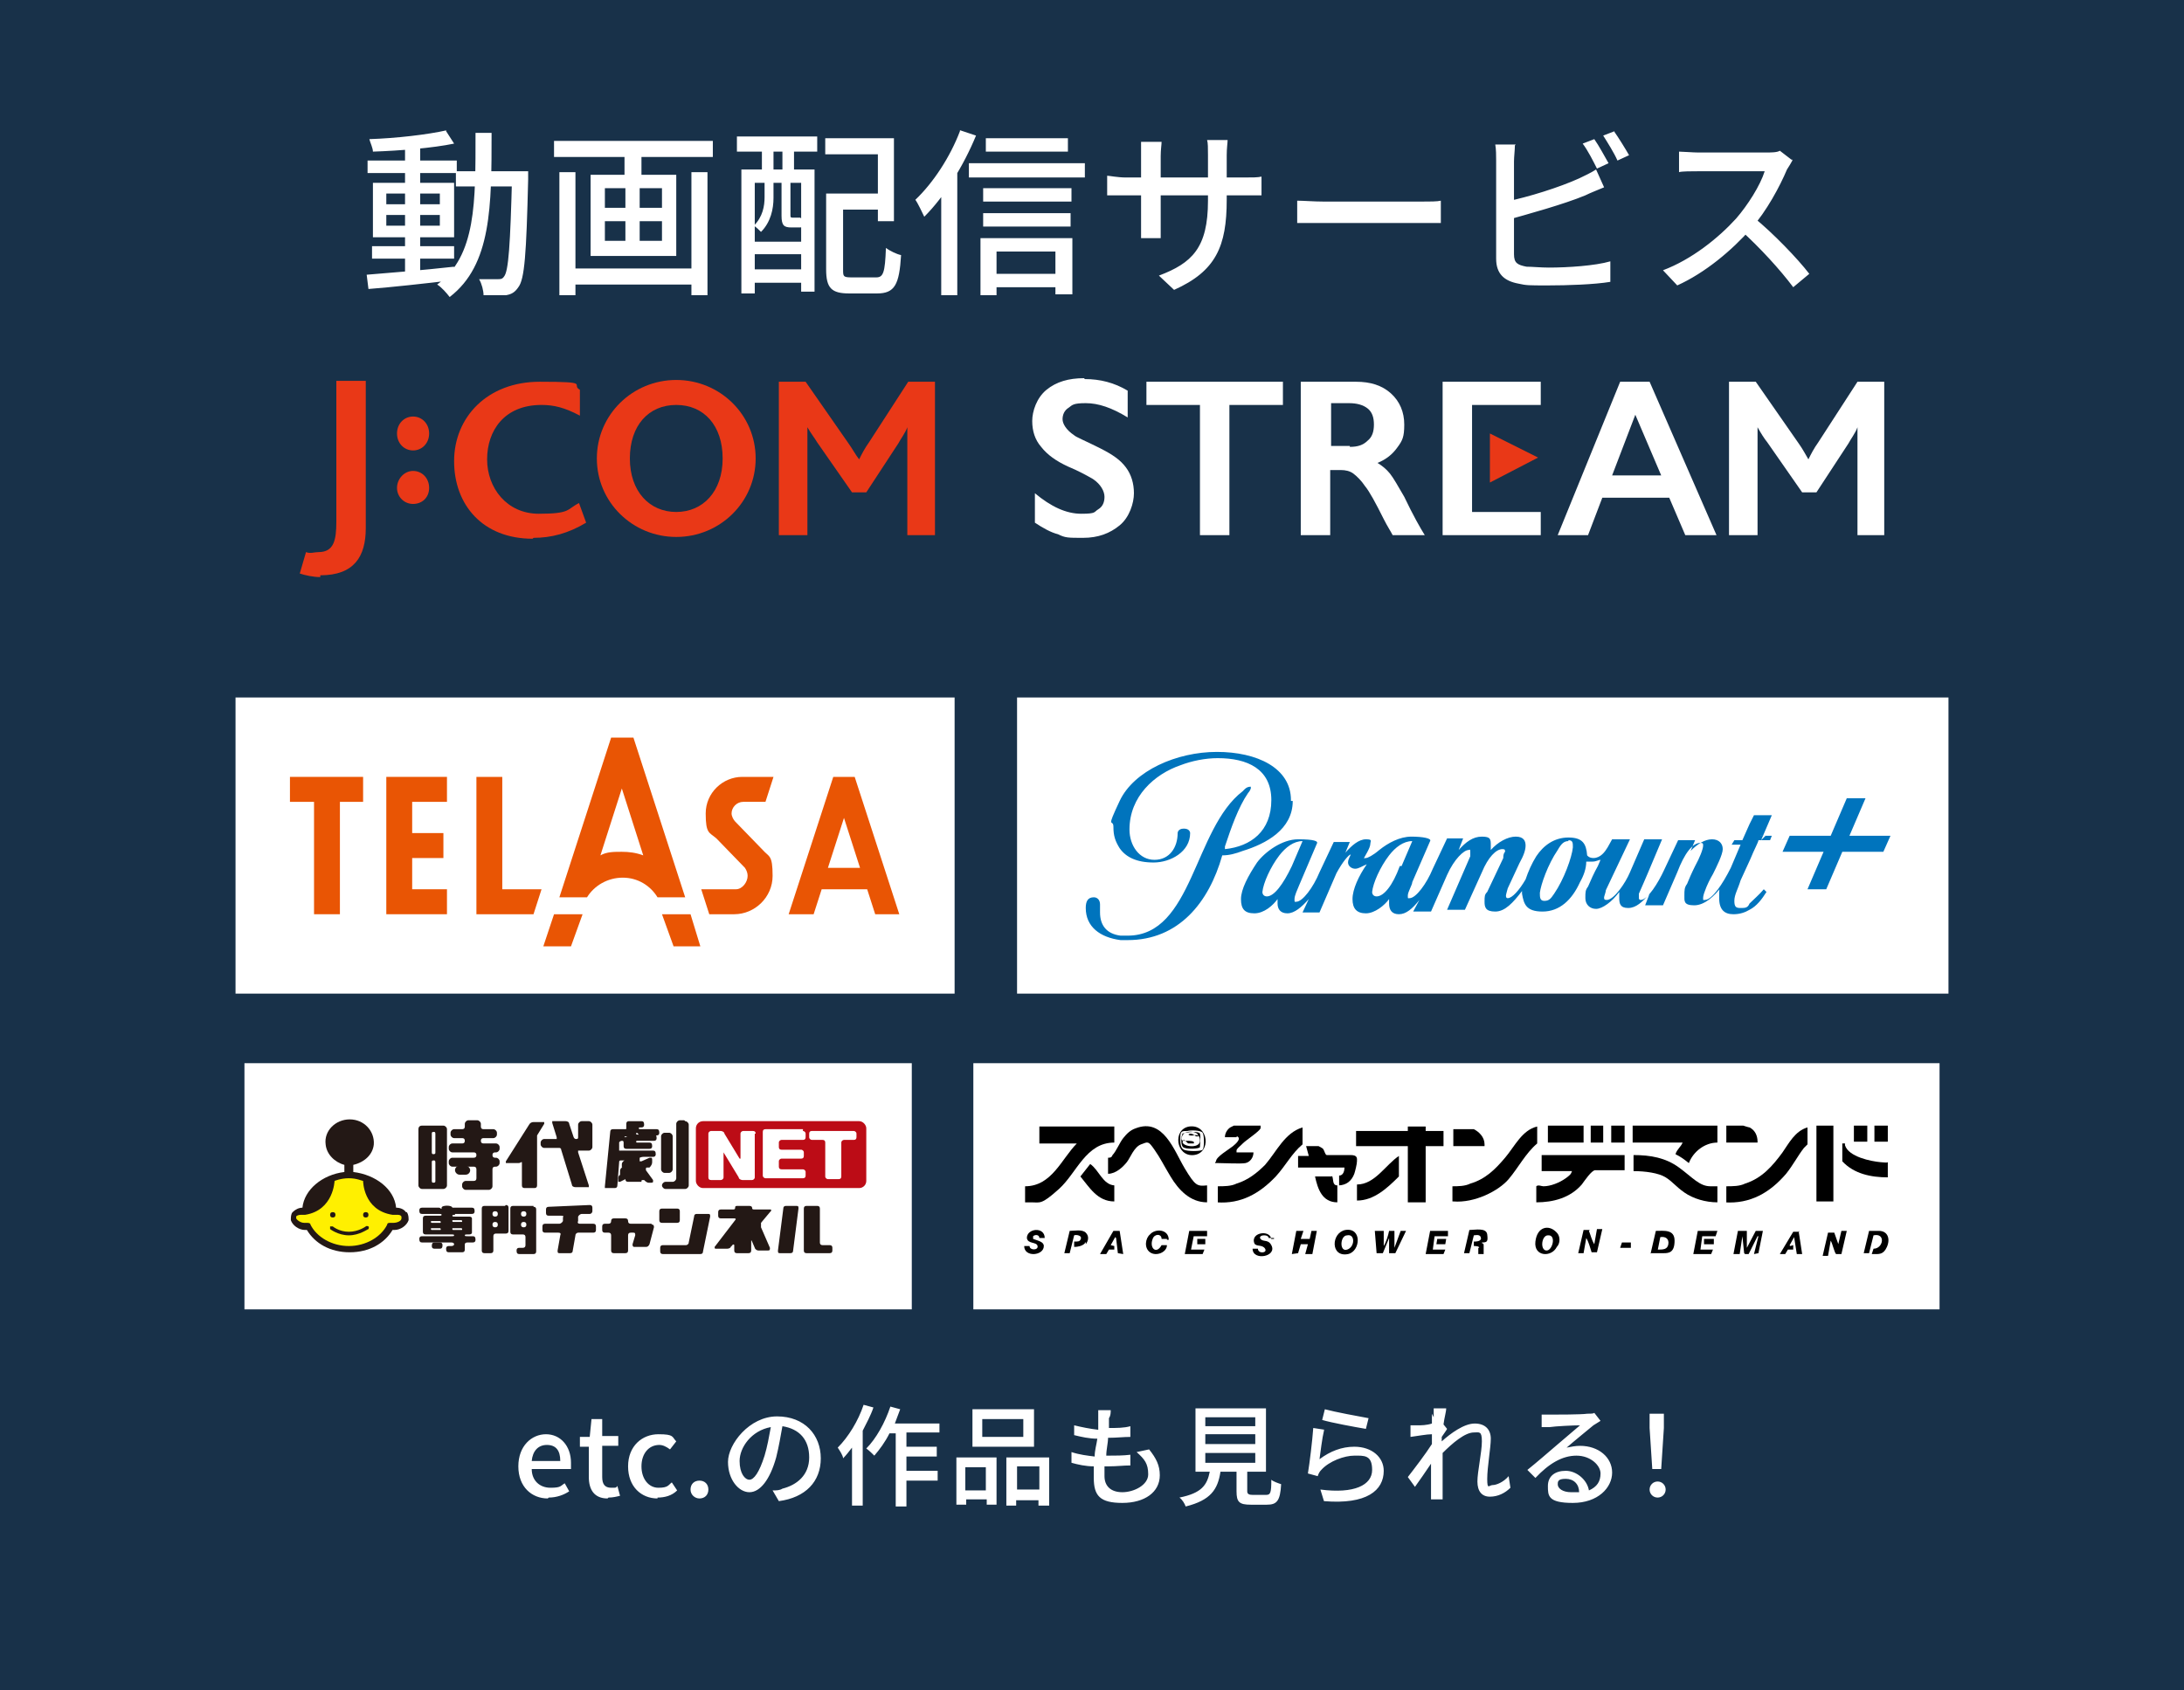 <?xml version="1.0" encoding="UTF-8"?>
<svg id="_レイヤー_2" xmlns="http://www.w3.org/2000/svg" version="1.1" viewBox="0 0 244.8 189.5">
  <!-- Generator: Adobe Illustrator 29.5.1, SVG Export Plug-In . SVG Version: 2.1.0 Build 141)  -->
  <defs>
    <style>
      .st0 {
        fill: #e93817;
      }

      .st1 {
        fill: #e95504;
      }

      .st2 {
        fill: #fff000;
      }

      .st3 {
        fill: #231815;
      }

      .st4 {
        fill: #183149;
      }

      .st5 {
        fill: #fff;
      }

      .st6 {
        fill: #bc0c16;
      }

      .st7 {
        fill: #0074bd;
      }
    </style>
  </defs>
  <g id="_レイヤー_1-2">
    <rect class="st4" width="244.8" height="189.5"/>
    <g>
      <path class="st5" d="M41.7,27.6h9.2v1.4h-9.2v-1.4ZM41.2,18h10v1.4h-10v-1.4ZM45.4,16.4h1.7v14.6h-1.7v-14.6ZM41.1,30.8c2.5-.2,6.2-.5,9.8-.9v1.5c-3.4.4-7,.8-9.6,1,0,0-.2-1.6-.2-1.6ZM43.3,24.1v1.2h6v-1.2h-6ZM43.3,21.7v1.2h6v-1.2h-6ZM41.8,20.5h9.1v6.1h-9.1s0-6.1,0-6.1ZM50,14.7l.9,1.4c-2.4.5-6.1.8-9.1.9,0-.4-.3-1-.4-1.4,3-.1,6.5-.5,8.7-1h-.1ZM51.1,19.2h7.1v1.7h-7.1v-1.7ZM57.4,19.2h1.8v.9c-.2,8.4-.4,11.2-1.1,12.1-.4.6-.8.8-1.4.9h-2.5c0-.5-.2-1.3-.5-1.8h2.1c.3,0,.5,0,.7-.3.5-.6.7-3.5.9-11.4v-.4ZM53.3,14.9h1.8c0,8.2,0,14.8-4.7,18.4-.3-.4-.9-1.1-1.4-1.4,4.4-3.2,4.3-9.3,4.3-17ZM63.8,30.1h14.5v1.8h-14.5s0-1.8,0-1.8ZM62.1,15.8h17.8v1.8h-17.8s0-1.8,0-1.8ZM62.7,19.3h1.8v13.8h-1.8v-13.8ZM77.5,19.3h1.8v13.8h-1.8v-13.8ZM70,16.4h1.9v4h-1.9v-4ZM70.1,20.3h1.6v7.7h-1.6v-7.7ZM67.8,24.8v2.2h6.4v-2.2h-6.4ZM67.8,21.1v2.2h6.4v-2.2h-6.4ZM66.2,19.6h9.6v9.1h-9.6v-9.1ZM93.5,21.7h5.8v1.8h-5.8v-1.8ZM92.6,21.7h1.9v8.5c0,.8,0,.9,1,.9h2.7c.8,0,1-.5,1.1-3.3.4.3,1.2.7,1.7.8-.2,3.3-.7,4.3-2.7,4.3h-3.1c-2,0-2.6-.6-2.6-2.7v-8.5ZM92.5,15.5h7.7v9.3h-1.8v-7.5h-5.9s0-1.8,0-1.8ZM83.1,19h8.2v13.7h-1.5v-12.2h-5.2v12.4h-1.5v-14h0ZM83.8,27.1h6.6v1.4h-6.6v-1.4ZM83.8,30.2h6.6v1.5h-6.6v-1.5ZM82.6,15.3h9v1.7h-9v-1.7ZM85.4,15.8h1.3v4.5h-1.3s0-4.5,0-4.5ZM87.7,15.8h1.3v4.5h-1.3s0-4.5,0-4.5ZM85.7,20.2h1v2c0,1.2-.3,2.7-1.4,3.8-.2-.2-.5-.5-.8-.7,1-1,1.2-2.2,1.2-3.2v-2h0ZM87.6,20.2h1v3.9c0,.2,0,.3.2.3h.9c.2.2.6.3.9.4,0,.5-.4.7-1,.7h-.9c-.8,0-1.1-.2-1.1-1.3v-4ZM110.5,15.5h9.2v1.5h-9.2v-1.5ZM110.2,21.1h9.9v1.5h-9.9v-1.5ZM110.2,23.9h9.8v1.5h-9.8v-1.5ZM110.9,30.7h8.4v1.5h-8.4v-1.5ZM108.6,18.3h13v1.6h-13v-1.6ZM109.9,26.7h10.3v6.3h-1.9v-4.8h-6.6v4.9h-1.8v-6.4ZM107.6,14.6l1.8.6c-1.4,3.4-3.5,6.8-5.8,9.1-.2-.4-.7-1.5-1-1.9,2-1.9,3.9-4.8,5-7.7h0ZM105.5,20l1.8-1.8h0v14.9h-1.8s0-13.1,0-13.1ZM137.5,22.4c0,5.2-1.2,8-5.9,10.1l-1.7-1.6c3.7-1.4,5.5-3.1,5.5-8.4v-5.1c0-.8,0-1.4-.1-1.7h2.3c0,.3-.1.9-.1,1.7v5h0ZM130.2,15.9c0,.3-.1.9-.1,1.6v9.2h-2.2v-10.8s2.3,0,2.3,0ZM124.1,19.7c.2,0,1.2.2,2.1.2h13.2c1,0,1.6,0,2-.1v2.1h-17.3s0-2.2,0-2.2ZM145.4,22.5c.7,0,1.9.1,3,.1h10.9c1,0,1.8,0,2.2-.1v2.5h-16.1v-2.5h0ZM178.7,15.6c.5.7,1.2,2,1.6,2.7l-1.3.6c-.4-.8-1-2-1.6-2.8l1.3-.5h0ZM180.9,14.7c.5.7,1.3,2,1.7,2.7l-1.3.6c-.4-.9-1.1-2-1.6-2.8l1.3-.5h0ZM169.8,16.3c0,.5-.1,1.3-.1,1.8v10.4c0,1,.4,1.2,1.4,1.4.6,0,1.6.1,2.5.1,2.1,0,5.2-.2,6.9-.7v2.3c-1.8.3-4.8.4-7,.4s-2.4,0-3.3-.2c-1.6-.3-2.5-1.1-2.5-2.8v-11c0-.5,0-1.3-.1-1.8h2.3,0ZM168.8,22.6c2.5-.5,6-1.6,8.2-2.6.6-.3,1.3-.6,1.9-1l.9,2c-.7.3-1.5.6-2.1.9-2.4,1-6.4,2.1-8.9,2.8v-2.1h0ZM200.9,18c-.1.2-.4.7-.6,1-.8,1.9-2.3,4.7-4,6.6-2.2,2.5-5.2,5-8.3,6.4l-1.6-1.7c3.2-1.2,6.2-3.6,8.2-5.8,1.3-1.5,2.7-3.7,3.2-5.3h-7.4c-.8,0-1.9,0-2.2.1v-2.3c.4,0,1.6.1,2.2.1h7.4c.7,0,1.4,0,1.7-.2l1.3,1h.1ZM196.6,24.4c2.1,1.7,4.9,4.6,6.2,6.3l-1.8,1.5c-1.5-2-3.7-4.4-5.9-6.4,0,0,1.5-1.4,1.5-1.4Z"/>
      <g>
        <path class="st0" d="M84.7,51.4c0,4.9-4,8.8-8.9,8.8s-8.9-3.9-8.9-8.8,4-8.8,8.9-8.8,8.9,3.9,8.9,8.8M75.8,45.4c-3.1,0-5.2,2.3-5.2,6s2.2,6,5.2,6,5.2-2.3,5.2-6-2.1-6-5.2-6Z"/>
        <path class="st0" d="M35.9,64.7c-.8,0-1.7-.2-2.3-.4l.7-2.4c.5.2.9,0,1.4,0,1.7,0,2-1.3,2-3.4v-15.8h3.3v16.5c0,3.2-1.3,5.3-5.1,5.3"/>
        <path class="st0" d="M46.3,56.5c-1,0-1.8-.8-1.8-1.8s.8-1.9,1.8-1.9,1.8.8,1.8,1.9-.8,1.8-1.8,1.8Z"/>
        <path class="st0" d="M46.3,50.5c-1,0-1.8-.8-1.8-1.9s.8-1.9,1.8-1.9,1.8.8,1.8,1.9-.8,1.9-1.8,1.9Z"/>
        <path class="st0" d="M101.7,60v-12.1h0c-.2.6-.8,1.4-1,1.8l-3.6,5.5h-1.6l-3.9-5.6c-.3-.5-.7-1-1.1-1.7h0v12.1h-3.2v-17.2h3l4.8,6.9c.5.7.8,1.3,1.2,1.8h0c.3-.6.6-1.2,1.1-1.9l4.4-6.8h3v17.2h-3.2,0Z"/>
        <path class="st0" d="M59.7,60.4c-5.6,0-8.8-3.8-8.8-8.7s3.7-8.9,9.6-8.9,3.4.3,4.5.9v2.9c-1.7-.9-2.9-1.2-4.3-1.2-4.2,0-6.1,2.9-6.1,6.1s2.2,6.1,5.8,6.1,3.1-.5,4.5-1.2l.8,2.2c-2,1.2-3.9,1.7-5.9,1.7"/>
        <path class="st5" d="M121.6,42.5c1.7,0,3.3.4,4.8,1.3v3c-1.8-1.1-3.3-1.6-4.7-1.6s-1.5.2-1.9.5c-.5.3-.7.8-.7,1.3s.4,1.2,1.3,1.8c.2.2,1.2.6,2.8,1.4s2.4,1.4,3,2.2.9,1.8.9,2.9-.5,2.7-1.6,3.6c-1.1.9-2.4,1.4-4.1,1.4s-2,0-2.8-.4c-.8-.2-1.7-.7-2.6-1.3v-3.3c1.8,1.5,3.5,2.3,5.2,2.3s1.4-.2,1.9-.5.7-.8.7-1.4-.4-1.4-1.3-2c-.7-.4-1.6-.9-2.8-1.4-1.3-.6-2.3-1.3-3-2.2-.7-.8-1-1.8-1-2.9s.5-2.6,1.6-3.5,2.5-1.3,4.2-1.3h0Z"/>
        <path class="st5" d="M143.8,42.8v2.6h-6v14.6h-3.3v-14.6h-6v-2.6s15.3,0,15.3,0Z"/>
        <path class="st5" d="M152,42.8c1.6,0,2.9.4,3.9,1.3s1.5,2.1,1.5,3.5-.2,1.8-.8,2.6c-.5.7-1.2,1.3-2.2,1.7.5.3,1,.7,1.4,1.2s.9,1.4,1.6,2.6c1,2.1,1.8,3.5,2.3,4.3h-3.6c-.2-.4-.6-1-1-1.8-.9-1.8-1.6-3.1-2.1-3.7-.4-.6-.9-1.1-1.3-1.4-.4-.3-.9-.4-1.4-.4h-1.2v7.3h-3.3v-17.2h6.2ZM151.3,50.1c.9,0,1.5-.2,2-.7.5-.4.7-1,.7-1.8s-.2-1.4-.7-1.8c-.5-.4-1.2-.6-2.1-.6h-2v4.8h2.1Z"/>
        <path class="st5" d="M184.9,42.8l7.5,17.2h-3.5l-1.8-4.2h-7.5l-1.6,4.2h-3.4l7-17.2h3.4,0ZM180.7,53.3h5.5l-2.9-6.8-2.6,6.8h0Z"/>
        <path class="st5" d="M208.2,60v-12.1h0c-.2.6-.8,1.4-1,1.8l-3.6,5.5h-1.6l-3.9-5.6c-.4-.5-.7-1-1.1-1.7h0v12.1h-3.2v-17.2h3l4.8,6.9c.5.7.8,1.3,1.1,1.8h0c.3-.6.6-1.2,1.1-1.9l4.4-6.8h3v17.2h-3.2.2Z"/>
        <path class="st5" d="M172.7,42.8v2.6h-7.7v4.5h0v2.6h0v4.9h7.7v2.6h-11v-17.2s11,0,11,0Z"/>
        <path class="st0" d="M167,54.1l5.4-2.8-5.4-2.7v5.5Z"/>
      </g>
    </g>
  </g>
  <g>
    <g>
      <rect class="st5" x="114" y="78.2" width="104.4" height="33.2"/>
      <path id="_パラマウント" class="st7" d="M144.7,89.7c0-3.6-3.8-5.4-8.3-5.4s-9.3,2.1-10.9,5.5-.7,1.9-.7,2.9.2,1.6.7,2.4c.7,1,1.9,1.6,3.8,1.6s4.1-1.2,4.1-3.3c0,0,0-.5-.7-.5s-.7.5-.7.5c0,1.6-.9,3-2.6,3s-2.8-1.6-2.8-3.4c0-3.7,2.8-6.2,5.7-7.2,1.3-.5,2.8-.8,4.2-.8,3.3,0,6,1.2,6,4.7s-2.3,5.2-5.2,5.5v-.3c.7-2.1,1.5-4.4,2.6-6,0,0,.2-.2.3-.5v-.2c-.5,0-.7.3-.9.5-5.5,4.2-5.6,16.2-12.9,16.2s-.5,0-.8,0c-1.6-.2-2.3-1.2-2.3-2.6s0-.7,0-.9c0-.5-.3-.8-.7-.8h0c-.7,0-.9.5-.9,1.2,0,2.1,1.6,3.3,3.9,3.6h.8c5.7,0,9.1-4.2,10.6-9.5.8,0,1.5-.2,2.3-.5,2.6-.8,5.6-2.4,5.6-5.6h-.2ZM197.3,93.7h1.3l-.2.5h-1.3c0,.2-.5,1.1-.9,2.1l-1.1,2.4c-.3,1-.7,1.6-.7,2.3s.2.8.7.8.8,0,1-.5c.5-.5,1.1-1,1.6-1.6l.3.3c-.5.8-1.1,1.6-1.9,2-.5.3-1.1.5-1.8.5-1,0-1.6-.5-1.6-1.8s0-.9.2-1.2c-.7.9-1.8,2-3,2s-1.1-.5-1.1-1.1,0-.9.3-1.3c.2-.5.5-1.2.9-2,.5-.9.9-1.9.9-2.3h0c0-.2,0-.3-.3-.3-.9,0-1.8,1.2-2.6,3.3l-1.6,3.7h-2l.5-1.3c-.8.9-1.5,1.6-2.4,1.6s-1-.5-1-1.1v-.7h0c-.8,1.1-1.9,1.9-2.6,1.9s-1.2-.5-1.2-1.2,0-.9.3-1.3c.3-.7.7-1.6,1.1-2.3l.3-.7c-.2,0-.5.2-.9.2h-.7c0,.8-.3,1.6-.7,2.3-.9,2-2.3,3.3-4.2,3.3s-2.1-.9-2.3-2v-.3c-1,1.3-1.9,2.3-3,2.3s-1.2-.5-1.2-1.1,0-.8.3-1.1l1.8-3.8c0-.2,0-.5.2-.7,0-.2,0-.3-.3-.3-.7,0-1.6.9-2.3,2.6l-1.9,4.2h-2l2.6-6v-.5h0c0-.2,0-.3-.2-.2-.5,0-1.6,1-2.4,2.8l-1.8,4.1h-2l.7-1.3c-.8,1-1.5,1.6-2.3,1.6s-1.1-.5-1.1-1.2,0-.3,0-.5c-.5.7-1.6,1.6-2.6,1.6s-1.5-.5-1.5-1.6.7-2.6,1.6-3.9c-.5.2-.9.5-1.3.5s-.8-.3-.8-.7.3-.8.3-.9,0,0,0,0c-.2,0-.9.8-1.6,2.1l-1.9,4.4h-1.9l.7-1.5c-.8.9-1.6,1.6-2.4,1.6s-1.1-.5-1.1-1.1v-.5c-.5.7-1.5,1.6-2.6,1.6s-1.5-.5-1.5-1.6.8-2.6,1.8-4.1c.9-1.2,2.8-2.6,4.6-2.6s2.3.2,2.1.5l-2,4.7c-.2.5-.5,1.1-.5,1.5s0,.3.2.3c.7,0,1.9-1.6,2.6-3.3l1.6-3.4h1.8l-.5,1.2c.7-.8,1.5-1.5,2.3-1.5s.5.2.5.5c0,.5-.7,1.5-.7,1.6s0,0,.2,0,.8-.3,1.5-.9c1-.8,2.3-1.5,3.6-1.5s2.3.2,2.1.5l-2,4.6c0,.3-.5,1.1-.5,1.5s0,.3.2.3c.7,0,1.9-1.6,2.6-3.3l1.6-3.4h1.8l-.5,1.3c.8-.9,1.6-1.5,2.6-1.5s1,.3,1,1,0,.3,0,.5c.8-.9,1.9-1.5,2.8-1.5s1.1.5,1.1,1-.2,1.1-.7,2l-1.3,2.8s-.2.7-.2.8,0,.3.2.3c.5,0,1.3-.9,2-2.1.3-.9.7-1.8,1.2-2.6.8-1.2,2-2.1,3.6-2.1s2,.7,2.1,2c0,0,.2.3.7.3.8,0,1.3-.7,1.6-1.2l.5-.9h2l-1.8,3.8-.9,1.9c0,.2-.2.7-.2.8h0c0,.2,0,.3.3.3.8,0,2.1-1.9,2.6-3.1l1.6-3.7h2l-1.6,3.8s-.9,2.1-1,2.3v.5s0,.2.2.2c.8,0,2-2,2.6-3.3l1.6-3.4h1.9l-.5,1.2c.8-.8,1.6-1.3,2.4-1.3s1.2.5,1.2,1.1-.7,2-1.1,2.8c-.3.5-.7,1.3-.9,1.9q-.2.5-.2.8c0,.3,0,.2.2.2.8,0,2-1.8,2.9-3.6l1.1-2.6h-1l.3-.5h.9l.8-1.8.5-1h2l-1.2,2.8.5-.5h-.6ZM144.8,97.1l1.2-2.8c-1,0-1.9.7-2.6,1.6-1,1.3-1.8,3.1-1.9,4.1,0,.3.2.5.5.5.8,0,1.8-1.3,2.8-3.4h0ZM157.1,97.1l1.2-2.8c-1,0-1.9.7-2.6,1.6-1,1.3-1.8,3.1-1.9,4.1,0,.3.2.5.5.5.8,0,1.8-1.2,2.6-3.4h.2ZM175.8,94.3c-.5,0-.8.3-1.2,1-1.1,1.6-1.9,3.9-2,4.8,0,.5,0,.9.5.9s.7-.2,1.1-.8c1.1-1.6,2-4.1,2.1-5.2,0-.5,0-.8-.5-.8h0ZM207.3,93.7l1.8-4.2h-2.1l-1.8,4.2h-4.6l-.8,1.8h4.6l-1.8,4.2h2.1l1.8-4.2h4.6l.8-1.8h-4.6Z"/>
    </g>
    <g>
      <rect class="st5" x="26.4" y="78.2" width="80.6" height="33.2"/>
      <g>
        <polygon class="st1" points="40.7 87.1 32.5 87.1 32.5 89.9 35.2 89.9 35.2 102.5 38.1 102.5 38.1 89.9 40.7 89.9 40.7 87.1"/>
        <polygon class="st1" points="50.1 89.9 50.1 87.1 43.3 87.1 43.3 102.5 50.1 102.5 50.1 99.7 46.2 99.7 46.2 96.2 49.7 96.2 49.7 93.4 46.2 93.4 46.2 89.9 50.1 89.9"/>
        <polygon class="st1" points="56.3 99.7 56.3 87.1 53.4 87.1 53.4 102.5 59.8 102.5 60.7 99.7 56.3 99.7"/>
        <path class="st1" d="M98,102.5h2.8l-5-15.4h-2.4l-5,15.4h2.8l.9-2.8h5.1l.9,2.8h-.1ZM92.8,97.3l1.8-5.6,1.8,5.6h-3.6Z"/>
        <path class="st1" d="M82.4,92.1c-.2-.2-.4-.6-.4-.9,0-.7.6-1.3,1.3-1.3h2.5l.9-2.8h-3.5c-2.2,0-4.1,1.8-4.1,4.1s.4,2.1,1.2,2.8l3.2,3.3c.2.3.3.6.3.9,0,.7-.6,1.5-1.3,1.5h-3.9l.9,2.8h2.8c2.3,0,4.3-1.9,4.3-4.3s-.4-2.1-1.1-2.9l-3.2-3.3h0Z"/>
        <g>
          <path class="st1" d="M70.9,82.7h-2.4l-5.8,17.9h3.1c.8-1.3,2.3-2.2,4-2.2s3.1.9,3.9,2.2h3.1l-5.8-17.9h0ZM69.7,95.5c-.9,0-1.7,0-2.4.4l2.4-7.5,2.4,7.5c-.8-.3-1.6-.4-2.4-.4Z"/>
          <polygon class="st1" points="64 106.1 65.3 102.5 62.1 102.5 60.9 106.1 64 106.1"/>
          <polygon class="st1" points="78.5 106.1 77.4 102.5 74.2 102.5 75.5 106.1 78.5 106.1"/>
        </g>
      </g>
    </g>
  </g>
  <g>
    <g>
      <rect class="st5" x="27.4" y="119.2" width="74.8" height="27.6"/>
      <g id="_時代劇_x5F_new">
        <g>
          <path class="st2" d="M44.6,135.8c-.2,0-.3,0-.5,0h0c0-2.4-2.5-4.4-5.7-4.1h0c-2.6.3-4.3,2.1-4.3,4.1h0c-.1,0-.2,0-.4,0h0c-.6,0-1,.4-.8.9h0c.1.5.7.8,1.2.8h0c.1,0,.2,0,.4,0h0c.8,1.7,3,2.8,5.1,2.6h0c1.9-.1,3.5-1.2,4.2-2.6h0c.1,0,.3,0,.4,0h0c.5,0,1.1-.4,1.2-.8h0c.1-.5-.2-.9-.8-.9Z"/>
          <path class="st3" d="M37,137.8s.9.7,2.1.7,2.1-.7,2.2-.7h0c0,0,.1-.2,0-.3,0,0-.2-.1-.3,0h0s0,0,0,0c0,0-.8.6-1.9.6s-1.8-.6-1.8-.6h0c0,0-.2,0-.3,0,0,0,0,.2,0,.3h0Z"/>
          <path class="st3" d="M37.6,136.2c0,.2-.1.3-.3.3h0c-.2,0-.3-.1-.3-.3h0c0-.2.1-.3.3-.3h0c.2,0,.3.1.3.3Z"/>
          <path class="st3" d="M40.7,136.2c0,.2.1.3.3.3h0c.2,0,.3-.1.3-.3h0c0-.2-.1-.3-.3-.3h0c-.2,0-.3.1-.3.3Z"/>
          <path class="st3" d="M45.5,135.9c-.2-.3-.6-.5-1.1-.5s0,0,0,0c-.2-2.1-2.3-3.7-4.8-4v-.8c1.3-.3,2.2-1.2,2.3-2.3.1-1.5-1.1-2.8-2.7-2.8s-2.9,1.3-2.7,2.8c.1,1.1,1,2,2.1,2.3v.8c-2.5.3-4.5,2-4.7,4,0,0,0,0,0,0-.4,0-.8.2-1.1.5-.2.2-.2.6-.2.9.2.6.9,1.1,1.6,1.1s.1,0,.2,0c.9,1.5,2.6,2.5,4.8,2.5s3.9-1,4.8-2.5c0,0,.1,0,.2,0,.7,0,1.4-.5,1.6-1.1,0-.3,0-.6-.2-.9ZM45,136.6c0,.3-.5.5-.9.5s-.2,0-.3,0c-.2,0-.4,0-.4.2-.7,1.4-2.4,2.4-4.3,2.4s-3.6-1-4.3-2.4c0-.2-.3-.2-.4-.2,0,0-.2,0-.3,0-.4,0-.8-.3-.9-.5,0,0,0-.2,0-.2,0-.1.3-.2.5-.2s.4,0,.5,0c3.2-.5,3.3-3.8,3.3-3.8,0,0,.7-.3,1.6-.3s1.5.3,1.6.3c0,0,0,3.3,3.3,3.8,0,0,.4,0,.5,0,.2,0,.4,0,.5.2,0,0,0,.1,0,.2Z"/>
        </g>
        <g>
          <path class="st3" d="M61.2,125.8c0,0-.1,0-.1,0h-1.3c-.2,0-.4.1-.5.3l-2.6,4.1c0,0,0,.2,0,.2,0,0,.1,0,.1,0h1.3c0,0,.2,0,.3-.1,0,0,0,0,0,0,0,0,0,0,.1,0,0,0,0,0,0,.1h0c0,0,0,0,0,0v2.5c0,.2.1.3.3.3h1.1c.2,0,.3-.1.3-.3v-5.6s0,0,0,0l.8-1.3c0,0,0-.2,0-.2Z"/>
          <path class="st3" d="M74.5,127h.5c.2,0,.4.2.4.4v3.7c0,.2-.2.4-.4.4h-.5c-.2,0-.4-.2-.4-.4v-3.7c0-.2.2-.4.4-.4Z"/>
          <path class="st3" d="M76.7,125.6h-.5c-.2,0-.4.2-.4.4v6.1c0,.2-.2.4-.4.4h-.8c-.2,0-.4.2-.4.4s.2.4.4.4h2.2c.2,0,.4-.2.4-.4v-6.8c0-.2-.2-.4-.4-.4Z"/>
          <path class="st3" d="M71.7,127.3h1.9c.2,0,.3-.1.3-.3h0c0-.3-.1-.4-.3-.4h-1.9c0,0-.1,0-.1-.1h0c0,0,0-.1.1-.1h.2c.2,0,.3-.1.3-.3h0c0-.3-.1-.4-.3-.4h-1.4c-.2,0-.3.1-.3.3v.5c0,.1,0,.1-.2.1h-1.3c-.2,0-.3.1-.3.3l-.6,6.1c0,0,0,.2,0,.2,0,0,.1,0,.2,0h.9c.2,0,.3-.1.3-.3l.2-2.6c0-.1,0-.2.2-.2h.4s0,0,0,0c0,0,0,0,0,0h0c-.2.1-.3.3-.3.4v.2c0,0,0,.2,0,.2,0,0,.2,0,.2,0l.7-.3s0,0,0,0,0,0,0,0h0s0,0,0,0l-.8.3c-.2,0-.3.2-.3.4v.2c0,0,0,.2,0,.2,0,0,.2,0,.2,0l.9-.4s0,0,0,0c0,0,0,0,0,0h0s0,0,0,0l-1,.4c-.2,0-.3.2-.3.4v.2c0,0,0,.2,0,.2,0,0,.2,0,.2,0l.6-.3s0,0,0,0c0,0,0,0,0,0,0,.2.1.3.3.3h1.3c0,0,.2,0,.2,0,0,0,0,0,0-.1,0,0,0-.1.1-.1,0,0,0,0,0,0,0,0,.1,0,.2,0,.1.1.3.3.5.3h.3c0,0,.2,0,.2-.1,0,0,0-.2,0-.2l-.8-1.1s0-.1,0-.2c0,0,0-.1.1-.1h0s0,0,0,0h.3c.2-.2.3-.4.3-.6v-.3c0,0,0-.2-.1-.2,0,0-.1,0-.2,0l-.9.4s0,0-.2,0c0,0,0,0,0,0,0,0,0,0,0,0h0s0,0,0,0c0,0,0,0,0,0,0,0,0,0,0,0v-.2s0-.1,0-.2c0,0,.2-.1.4-.1h1.1c.2,0,.3-.1.3-.3h0c0-.3-.1-.4-.3-.4h-3.7c0,0-.1,0-.1,0,0,0,0,0,0-.1v-.8c0-.1.2-.2.3-.2h0c.1,0,.2,0,.2.2v.4c0,.2.1.3.3.3h2.6c.2,0,.3-.1.3-.3h0c0-.3-.1-.4-.3-.4h-1.4c0,0-.1,0-.1-.1h0c0,0,0-.1.1-.1h1.9c.2,0,.3-.1.3-.3h0c0-.3-.1-.4-.3-.4h-1.9c0,0-.1,0-.1-.1h0c0,0,0-.1.1-.1ZM70.2,127.4c0,0,0,.1-.1.1h-.1s0,0,0,0c0,0,0,0,0,0h0c0,0,0-.1.1-.1h.1c0,0,.1,0,.1.1h0Z"/>
          <g>
            <rect class="st3" x="51" y="130.7" width="1.7" height="1" rx=".5" ry=".5"/>
            <path class="st3" d="M56,130.4v-.2c0-.2-.2-.4-.4-.4h-.1c-.2,0-.3-.1-.3-.3h0c0-.2.1-.3.3-.3h.1c.2,0,.4-.2.4-.4v-.2c0-.2-.2-.4-.4-.4h-1.4c-.2,0-.3-.1-.3-.3h0c0-.2.1-.3.3-.3h1.1c.2,0,.4-.2.4-.4v-.2c0-.2-.2-.4-.4-.4h-1.1c-.2,0-.3-.1-.3-.3v-.3c0-.2-.2-.4-.4-.4h-1c-.2,0-.4.2-.4.4v.3c0,.2-.1.3-.3.3h-.9c-.2,0-.4.2-.4.4v.2c0,.2.2.4.4.4h.9c.2,0,.3.1.3.3h0c0,.2-.1.3-.3.3h-1.1c-.2,0-.4.2-.4.4v.2c0,.2.2.4.4.4h2.4c.2,0,.3.1.3.3h0c0,.2-.1.3-.3.3h-2.4c-.2,0-.4.2-.4.4v.2c0,.2.2.4.4.4h2.4c.2,0,.3.1.3.3v1c0,.2-.1.3-.3.3h-.9c-.2,0-.4.2-.4.4v.2c0,.2.2.4.4.4h2.6c.2,0,.4-.2.4-.4v-1.9c0-.2.1-.3.3-.3h.1c.2,0,.4-.2.4-.4Z"/>
            <path class="st3" d="M49.7,126.2h-2.4c-.3,0-.4.2-.4.4v6.3c0,.2.2.4.4.4h2.4c.2,0,.4-.2.4-.4v-6.3c0-.2-.2-.4-.4-.4ZM48.8,132.4c0,.1,0,.2-.2.2h0c-.1,0-.2,0-.2-.2v-2.1c0-.1,0-.2.2-.2h0c.1,0,.2,0,.2.2v2.1ZM48.8,129.2c0,.1,0,.2-.2.2h0c-.1,0-.2,0-.2-.2v-2.1c0-.1,0-.2.2-.2h0c.1,0,.2,0,.2.2v2.1Z"/>
          </g>
          <path class="st3" d="M66.1,125.7h-.9c-.2,0-.4.2-.4.4v1.4c0,.1,0,.2-.2.2-.1,0-.2,0-.3-.2l-.5-1.5c0-.2-.2-.3-.4-.3h-1.3c0,0-.1,0-.2,0,0,0,0,.1,0,.2l.5,1.6c0,0,0,.1,0,.2,0,0-.1,0-.2,0h-1.2c-.2,0-.4.2-.4.4v.2c0,.2.2.4.4.4h1.7c0,0,.2,0,.2.2l1.2,3.9c0,.2.2.3.4.3h1.3c0,0,.1,0,.2,0,0,0,0-.1,0-.2l-1.2-3.7c0,0,0-.1,0-.2,0,0,.1,0,.2,0h1c.2,0,.4-.2.4-.4v-2.5c0-.2-.2-.4-.4-.4Z"/>
        </g>
        <g>
          <g>
            <g>
              <path class="st3" d="M74.2,135.5h1.7c.2,0,.3.1.3.3v1c0,.2-.1.3-.3.3h-1.7c-.2,0-.3-.1-.3-.3v-1c0-.2.1-.3.3-.3Z"/>
              <path class="st3" d="M79.4,136.1h-1.3c-.2,0-.3.1-.3.3l-.6,2.9c0,.2-.2.3-.3.3h-2.6c-.2,0-.3.1-.3.3v.4c0,.2.1.3.3.3h4.2c.2,0,.3-.1.3-.3l.8-3.9c0-.2,0-.3-.2-.3Z"/>
            </g>
            <path class="st3" d="M86.4,135.8c.1-.1,0-.2,0-.2h-1.8c-.2,0-.3,0-.3-.2,0-.1-.1-.2-.3-.2h-1.3c-.2,0-.3,0-.3.2s-.1.2-.3.2h-1.3c-.2,0-.3.1-.3.3v.4c0,.2.1.3.3.3h1.5c.2,0,.2.1.1.2l-2.3,3c0,.1,0,.2.1.2h1.3c.2,0,.4-.1.4-.2l.2-.2c0-.1.2-.1.2,0v.6c0,.2.1.3.3.3h1.3c.2,0,.3-.1.3-.3v-1c0-.2,0-.2.1,0l.3.7c0,.1.2.3.4.3h1.1c.2,0,.2-.1.2-.3l-1-2.3c0-.1,0-.4,0-.5l1-1.2Z"/>
            <path class="st3" d="M93,139.6h-.8c-.2,0-.3-.1-.3-.3v-3.8c0-.2-.1-.3-.3-.3h-1.2c-.2,0-.3.1-.3.3v4.7c0,.2.1.3.3.3h2.6c.2,0,.3-.1.3-.3v-.3c0-.2-.1-.3-.3-.3Z"/>
            <path class="st3" d="M89.4,135.2h-1.3c-.2,0-.3.1-.3.3l-.6,4.7c0,.2,0,.3.2.3h1.2c.2,0,.3-.1.3-.3l.6-4.7c0-.2,0-.3-.2-.3Z"/>
            <path class="st3" d="M73,137.2h-2.3c-.2,0-.3-.1-.3-.3s-.1-.3-.3-.3h-1.3c-.2,0-.3.1-.3.3s-.1.3-.3.3h-.4c-.2,0-.3.1-.3.3v.4c0,.2.1.3.3.3h.4c.2,0,.3.1.3.3v1.7c0,.2.1.3.3.3h1.3c.2,0,.3-.1.3-.3v-1.7c0-.2.1-.3.3-.3h.3c.2,0,.2.1.2.3l-.3,1c0,.1,0,.3.2.3h1.3c.2,0,.3-.1.4-.3l.5-1.9c0-.1,0-.3-.2-.3Z"/>
            <path class="st3" d="M66.5,137.2h-1.5c-.2,0-.3-.1-.2-.3v-.5c.1-.2.3-.3.4-.3h.9c.2,0,.3-.2.3-.3v-.4c0-.2-.1-.3-.3-.3l-4.6.2c-.2,0-.3.1-.3.3v.4c0,.2.1.3.3.3h1.4c.2,0,.3,0,.2.2v.4c-.1.2-.3.3-.4.3h-1.6c-.2,0-.3.1-.3.3v.4c0,.2.1.3.3.3h1.5c.2,0,.3.1.2.3l-.3,1.7c0,.2,0,.3.2.3h1.2c.2,0,.3-.1.3-.3l.3-1.7c0-.2.2-.3.3-.3h1.7c.2,0,.3-.1.3-.3v-.4c0-.2-.1-.3-.3-.3Z"/>
          </g>
          <g>
            <path class="st3" d="M56.6,135.2h-2.3c-.2,0-.3.1-.3.3v4.7c0,.2.1.3.3.3h.7c.2,0,.3-.1.3-.3v-1.6c0-.2.1-.3.3-.3h1.1c.2,0,.3-.1.3-.3v-2.6c0-.2-.1-.3-.3-.3ZM55.5,137.6c-.2,0-.3-.1-.3-.3s.1-.3.3-.3.3.1.3.3-.1.3-.3.3ZM55.5,136.4c-.2,0-.3-.1-.3-.3s.1-.3.3-.3.3.1.3.3-.1.3-.3.3Z"/>
            <path class="st3" d="M59.8,135.2h-2.3c-.2,0-.3.1-.3.3v2.6c0,.2.1.3.3.3h1.1c.2,0,.3.1.3.3v.9c0,.2-.1.3-.3.3h-.4c-.2,0-.3.1-.3.3h0c0,.3.1.4.3.4h1.6c.2,0,.3-.1.3-.3v-4.7c0-.2-.1-.3-.3-.3ZM58.7,137.6c-.2,0-.3-.1-.3-.3s.1-.3.3-.3.3.1.3.3-.1.3-.3.3ZM58.7,136.4c-.2,0-.3-.1-.3-.3s.1-.3.3-.3.3.1.3.3-.1.3-.3.3Z"/>
            <path class="st3" d="M48.7,139.3h.6c.2,0,.3.1.3.3h0c0,.3-.1.4-.3.4h-.6c-.2,0-.3-.1-.3-.3h0c0-.3.1-.4.3-.4Z"/>
            <path class="st3" d="M51,136.1h1.9c.2,0,.3-.1.3-.3h0c0-.3-.1-.4-.3-.4h-1.9c-.2,0-.3,0-.3,0,0-.3-1.2-.3-1.2,0s-.1,0-.3,0h-1.9c-.2,0-.3.1-.3.3h0c0,.3.1.4.3.4h1.9c.2,0,.3,0,.3.1s-.1.1-.3.1h-1.5c-.2,0-.3.1-.3.3,0,0,0,1.5,0,1.5,0,.2.1.3.3.3h2.9c.2,0,.3,0,.3.1s-.1.1-.3.1h-3.3c-.2,0-.3.1-.3.3h0c0,.3.1.4.3.4h3.3c.2,0,.3.1.3.2s-.1.2-.3.2h-.3c-.2,0-.3.1-.3.3h0c0,.3.1.4.3.4h1.5c.2,0,.3-.1.3-.3v-.6c0-.1.1-.2.3-.2h.6c.2,0,.3-.1.3-.3h0c0-.3-.1-.4-.3-.4h-.6c-.2,0-.3,0-.3-.1s.1-.1.3-.1h.2c.2,0,.3-.1.3-.2v-1.6c0-.1-.1-.2-.3-.2h-1.6c-.2,0-.3,0-.3-.1s.1-.1.3-.1ZM49.3,137.9h-.9c0,0-.1,0-.1-.1s0-.1.1-.1h.9c0,0,.1,0,.1.1s0,.1-.1.1ZM49.3,137.1h-.9c0,0-.1,0-.1-.1s0-.1.1-.1h.9c0,0,.1,0,.1.1s0,.1-.1.1ZM51.7,137.9h-.9c0,0-.1,0-.1-.1s0-.1.1-.1h.9c0,0,.1,0,.1.1s0,.1-.1.1ZM50.8,136.8h.9c0,0,.1,0,.1.1s0,.1-.1.1h-.9c0,0-.1,0-.1-.1s0-.1.1-.1Z"/>
          </g>
        </g>
        <g>
          <rect class="st6" x="78" y="125.7" width="19.1" height="7.5" rx=".8" ry=".8"/>
          <path class="st5" d="M90,126.8c.1,0,.3.1.3.3v.4c0,.2-.1.3-.3.3h-2.4c-.1,0-.3.1-.3.3v.5c0,.2.1.3.3.3h2.2c.1,0,.3.1.3.3v.4c0,.2-.1.3-.3.3h-2.2c-.1,0-.3.1-.3.3v.6c0,.2.1.3.3.3h2.4c.1,0,.3.1.3.3v.4c0,.2-.1.3-.3.3h-4.2c-.1,0-.3-.1-.3-.3v-4.9c0-.2.1-.3.3-.3h4.2Z"/>
          <path class="st5" d="M94.6,127.8c-.1,0-.3.1-.3.3v3.8c0,.2-.1.3-.3.3h-1.2c-.1,0-.3-.1-.3-.3v-3.8c0-.2-.1-.3-.3-.3h-1.2c-.1,0-.3-.1-.3-.3v-.4c0-.2.1-.3.3-.3h4.7c.1,0,.3.1.3.3v.4c0,.2-.1.3-.3.3h-1.2Z"/>
          <path class="st5" d="M84.7,127.1c0-.2-.1-.3-.3-.3h-1.1c-.1,0-.3.1-.3.3v2.7s0,0,0,.1c0,0,0,0-.1,0l-1.7-2.8c0-.2-.3-.3-.4-.3h-1.1c-.1,0-.3.1-.3.3v4.9c0,.2.1.3.3.3h1.1c.1,0,.3-.1.3-.3v-2.7s0,0,0-.1c0,0,0,0,0,0,0,0,0,0,0,0l1.7,2.8c0,.2.3.3.4.3h1.1c.1,0,.3-.1.3-.3v-4.9Z"/>
        </g>
      </g>
    </g>
    <g>
      <rect class="st5" x="109.1" y="119.2" width="108.3" height="27.6"/>
      <g id="_スペシャ">
        <polygon points="195.8 138 195.8 139.9 196.8 138 197.6 138 197.1 140.5 196.6 140.6 197.1 138.6 197 138.6 196 140.6 195.6 140.6 195.5 140.5 195.3 138.6 195 140.6 194.3 140.6 194.8 138 195.8 138"/>
        <path d="M155.1,138v1.9-.2c.3-.5.5-1.2.6-1.7h.6v1.9l.7-1.9h.6l-1.2,2.5h-.7v-1.7l-.7,1.7h-.7l-.2-2.5h1,0Z"/>
        <path d="M206,139.7l.4-1.7h.6l-.6,2.6h-.6c-.2-.2-.4-1.2-.6-1.5s0,0,0,0l-.3,1.7h-.6l.6-2.6h.7l.6,1.7h0l-.2-.2h0Z"/>
        <path d="M178.1,138c.2.5.3,1,.6,1.5s0,0,0,0l.3-1.7h.6l-.6,2.6h-.6c-.2-.6-.3-1.1-.6-1.6s0,0,0,0l-.3,1.7h-.6l.6-2.6h.7,0Z"/>
        <path d="M185,140.6l.6-2.6c.9,0,2.1-.2,2.1,1.1s-.6,1.4-1.2,1.4h-1.5ZM185.8,140.1c.6,0,1.1,0,1.2-.6s-.3-.9-.9-.8l-.3,1.5h0Z"/>
        <path d="M209.8,140.6l.2-.6c1.1,0,1.4-1.8,0-1.5l-.5,2h-.6l.6-2.5h1.1c1,0,1.3.9.9,1.8s-.9.8-1.6.8h0Z"/>
        <path d="M174.5,138.2c.4.4.4,1.2,0,1.6-.6,1.2-2.6,1.1-2.4-.6s1.5-1.9,2.3-1.1h0ZM173.5,138.5c-.7,0-.9,1.6-.2,1.7s1.2-1.8.2-1.7Z"/>
        <path d="M150.8,137.9c1.9-.3,1.7,2.4.3,2.7-2,.4-1.9-2.4-.3-2.7ZM151,138.5c-.8,0-.9,1.9,0,1.6s.9-1.8,0-1.6Z"/>
        <path d="M165.8,139.9c0-.2-.4-.2-.6-.2v-.5c.2,0,.7,0,.8-.3,0-.6-.6-.4-.8-.4l-.5,2h-.6l.6-2.6c.6,0,1.9-.3,2,.5s0,.9-.6.9c0,.2.2,0,.2.3v1h-.6v-.7h.1Z"/>
        <polygon points="145.8 139.5 145.5 140.5 144.8 140.6 145.3 138 146.1 138 145.8 138.9 146.8 138.9 147 138 147.6 138 147.1 140.6 146.3 140.6 146.6 139.5 145.8 139.5"/>
        <path d="M117.1,138.8h-.6c0-.4-.5-.4-.7-.2v.3c.5.2,1.2.3,1.2.8,0,1.1-2.2,1.3-2.2,0h.6c0,.5,1,.5.9,0s-1.1-.2-1.2-.9c0-1.1,2-1.3,2,0h0Z"/>
        <path d="M142.8,138.8h-.6s0-.3-.5-.3-.6.3-.3.5.8,0,1.1.6c.7,1.3-2.1,1.8-2.1.4h.6c0,.6,1.1.5.8,0s-1-.2-1.2-.6c-.5-1.3,2-1.6,1.9-.3v-.2h.3Z"/>
        <path d="M130.8,138.9h-.6c0-.6-.8-.6-1,0-.4,1,.4,1.8,1,.7h.6c0,.8-1.2,1.3-1.9.8s-.5-1.6,0-2c.6-.7,2.1-.6,2.1.6h-.2Z"/>
        <path d="M121.6,139.4c-.3.3-.8.4-1.2.4v-.6c.4,0,.6,0,.7-.2.3-.5-.5-.6-.7-.5l-.5,2h-.6l.6-2.5c.5,0,1.4-.2,1.8.2s.3.9,0,1.3v-.2h-.1Z"/>
        <polygon points="192.5 138 192.3 138.6 190.8 138.6 190.6 140.1 192 140.1 191.8 140.6 189.8 140.6 190.3 138 192.5 138"/>
        <polygon points="135.3 138 135.3 138.6 133.8 138.6 133.5 140.1 135 140.1 134.8 140.6 132.8 140.6 133.3 138 135.3 138"/>
        <polygon points="162.3 138 162.3 138.6 160.8 138.6 160.6 140.1 162 140.1 161.8 140.6 159.8 140.6 160.3 138 162.3 138"/>
        <path d="M201.6,138l.4,2.6h-.6l-.3-1.9-.5.9c0,.2.3,0,.4,0v.5h-.6l-.3.5h-.6l1.5-2.5h.7,0Z"/>
        <polygon points="125.5 138 125.9 140.6 125.3 140.5 125.1 138.8 125 138.7 124.5 139.6 124.9 139.7 124.9 140.1 124.3 140.1 124 140.6 123.3 140.6 124.8 138 125.5 138"/>
        <polygon points="182.8 139.3 182.8 139.9 181.6 139.9 181.8 139.3 182.8 139.3"/>
        <path d="M192.1,138.9v.6h-1.1v-.6h1.1Z"/>
        <polygon points="162.1 138.9 162 139.5 161 139.5 161.1 138.9 162.1 138.9"/>
        <path d="M135.1,138.9v.6h-.9v-.6h1.1-.2Z"/>
        <g>
          <path d="M124.9,126.2v1.9c-3.2,0-4.2,3.4-6.2,5.2s-2.1,1.5-3.1,1.5h-.7v-1.8c3,0,4.1-3.1,5.8-4.8h-4.2v-1.9h8.4,0Z"/>
          <path d="M135.3,132.9v1.9c-1.9,0-3.2-1.4-4.1-2.9s-1.1-2-1.8-3-.7-.9-1.5-.6c-.8.3-1.2,1.5-1.6,2s-1.2,1.3-2.1,1.3v-1.8c.2,0,.4,0,.5-.3.4-.4.8-1.4,1.2-1.9s.8-.9,1.4-1.1c3.1-1.2,4.3,2.5,5.5,4.5s1.4,2,2.5,1.9h0Z"/>
          <path d="M136.5,134.8v-1.8c.7,0,1.5,0,2.1-.3,1.3-.4,2.3-1.2,3.2-2.1,1.3-1.5,2.2-3.6,4.2-4.2v1.9c-1.2,1-1.9,2.4-3,3.6-1.8,1.9-3.9,3.1-6.6,2.9h.1Z"/>
          <path d="M150.1,132.9v-1.1c.5,0,.6-.6.6-.9h-5.2v-1.3h1.2l-.3-1.1h1.4s.4.2.5.3c.2.3.2.6.4.7h2.7c.8,0,.7.4.7.7s-.2,1.1-.3,1.4c-.3.8-.9,1.3-1.8,1.3h.1Z"/>
          <path d="M141.3,126.3v.2c-.2.4-1.6,1.3-2,1.7s-.7.6-.7.8v.2h1.9c0,.6-.4,1.1-.9,1.2s-2.4,0-3,0-.4,0-.3-.2c0-.5,1.4-1.3,1.9-1.7s.8-.8.6-1-.2,0-.2,0h-1.3c0-.5.3-.9.6-1.1l.4-.2h3.1-.1Z"/>
          <path d="M124.9,132.9v1.8c-1.9,0-2.8-1.6-3.8-2.8l1.1-1.4c1,.7,1.4,2.3,2.7,2.4Z"/>
          <g>
            <polygon points="159.8 126.3 159.8 126.8 161.8 126.8 161.8 128.5 159.8 128.5 159.8 134.8 157.8 134.8 157.8 128.5 152 128.5 152 126.8 157.8 126.8 157.8 126.3 159.8 126.3"/>
            <path d="M152.1,134.7v-1.9c2,0,3.2-2.2,4.7-3.2v2.3c-1.3,1.3-2.8,2.7-4.7,2.7h0Z"/>
            <path d="M166.3,128.5h-3.4v-1.9h2.3c.6.3,1.2.9,1.2,1.7h0v.2h-.1Z"/>
          </g>
          <path d="M149.3,131.8c.2.4,0,1.1.6,1.1v1.9c-1.7,0-2.2-1.5-2.5-2.9h1.9Z"/>
          <g>
            <path d="M182.1,129.4v1.8h-3.3c-.4,0-1.2,1.2-1.5,1.6-1.3,1.5-3.2,2-5.1,2v-1.8c.2-.2.6,0,.8,0,.8,0,1.8-.4,2.5-.9s.6-.6.7-.8h-3.4v-1.8h9.5-.2Z"/>
            <path d="M162.8,134.8v-1.8c.6,0,1.4,0,2-.3,1.7-.5,2.8-1.6,3.9-2.9s1.9-3.1,3.6-3.5v1.9c-1.3,1.1-2.1,2.7-3.2,4s-3.8,2.7-6.2,2.5h-.1Z"/>
            <path d="M192.5,126.2v1.9c-1.4,0-2.7,1-3.2,2.3-.5-.4-.9-.7-1.5-1,.2-.6.6-.8.8-1.3h-5.6v-1.9s9.5,0,9.5,0Z"/>
            <path d="M193.5,134.8v-1.8c.7,0,1.5,0,2.1-.3,1.9-.6,3.1-2,4.2-3.5.7-1,1.4-2.4,2.8-2.8v1.9l-.4.4c-.7.9-1.2,1.9-2,2.9-1.8,2.1-4,3.4-6.9,3.2h.2,0Z"/>
            <path d="M192.5,132.9v1.9c-1.3,0-2.7-.4-3.7-1.1s-1.3-1.2-2.1-1.7-2.3-.7-3.6-.7v-1.8c1.9,0,3.6.3,5.1,1.4s2.3,2.1,3.5,2.1h.8Z"/>
            <rect x="173.5" y="126.2" width="4" height="1.9"/>
            <path d="M197,128.1h-3.5v-1.9h1.9s.6.2.7.2c.6.3.9.9.9,1.6h0Z"/>
            <rect x="180.6" y="126.2" width="1.5" height="1.9"/>
            <g>
              <rect x="203.6" y="126.2" width="1.9" height="8.5"/>
              <path d="M206.5,128.2h.3v.2c.4,1.3,2.9,1.8,4,1.9s.6,0,.8,0,0,0,0,0v1.7c-1.9,0-3.8-.4-5.1-1.8v-2.3.3h0Z"/>
              <rect x="207.8" y="126.2" width="1.5" height="1.8"/>
              <rect x="210.1" y="126.2" width="1.5" height="1.8"/>
            </g>
            <rect x="178.3" y="126.2" width="1.4" height="1.9"/>
          </g>
          <g>
            <path d="M133.3,126.3c2.2-.3,2.5,3,.5,3.2s-2.4-2.9-.5-3.2ZM133.1,126.8c-.6,0-.8,0-.8.7s0,1.2.4,1.4,1.9.2,2.1,0,.2-1.6,0-1.9-1.4-.3-1.7-.2h0Z"/>
            <path d="M132.6,127.1c.4-.2,1.8-.3,1.9,0s0,1.3,0,1.5-1.6.3-1.9,0-.2-1.3,0-1.6h0ZM134.3,127.5c0-.2,0-.4-.3-.5-.4-.2-1.3-.2-1.5.4s.2.5.5.5,1,0,.8.3h-.6c-.1,0-.5-.6-.6-.3-.4.6,1.9,1,1.9,0s-.7-.5-1.1-.6,0-.2,0-.2c.5,0,.5.4.9.3h0Z"/>
          </g>
        </g>
      </g>
    </g>
  </g>
  <path class="st5" d="M61.4,168c-1.8,0-3.3-1.3-3.3-3.6s1.5-3.6,3.1-3.6,2.8,1.3,2.8,3.2,0,.6,0,.7h-4.4c0,1.3.9,2.1,2.1,2.1s1.1-.2,1.6-.5l.5.9c-.6.4-1.4.7-2.3.7h0ZM59.5,163.8h3.3c0-1.2-.5-1.8-1.5-1.8s-1.6.7-1.7,1.8h0ZM68.1,168c-1.5,0-2.1-1-2.1-2.4v-3.4h-1v-1.1h1.1l.2-2h1.2v1.9h1.8v1.1h-1.8v3.5c0,.8.3,1.2,1,1.2s.5,0,.7-.2l.3,1.1c-.4.1-.8.2-1.3.2h0ZM73.7,168c-1.8,0-3.3-1.3-3.3-3.6s1.6-3.6,3.4-3.6,1.5.3,2,.8l-.7.9c-.4-.3-.8-.5-1.2-.5-1.2,0-2,1-2,2.4s.8,2.4,1.9,2.4,1.1-.3,1.5-.6l.6.9c-.6.6-1.4.8-2.2.8h0ZM78.4,168c-.5,0-1-.4-1-1s.4-1,1-1,1,.4,1,1-.4,1-1,1ZM92,163.5c0,2.6-1.7,4.4-4.7,4.8l-.7-1.2c.4,0,.8,0,1.1-.2,1.6-.4,3-1.5,3-3.5s-1.1-3.2-3-3.5c-.2,1.1-.4,2.3-.7,3.5-.7,2.5-1.8,3.9-3,3.9s-2.4-1.4-2.4-3.4,2.4-5.1,5.5-5.1,4.9,2.1,4.9,4.7ZM82.9,163.8c0,1.4.6,2.1,1.1,2.1s1.1-.8,1.7-2.7c.3-1,.5-2.1.7-3.2-2.2.4-3.5,2.3-3.5,3.8h0ZM96.8,157.5l1.1.3c-.3.9-.8,1.8-1.2,2.6v8.4h-1.2v-6.5c-.3.4-.7.9-1,1.2,0-.3-.4-.9-.6-1.2,1.2-1.2,2.3-3,2.9-4.8ZM105.3,160.6h-3.7v1.6h3.4v1.1h-3.4v1.6h3.5v1.1h-3.5v2.9h-1.2v-8.2h-.7c-.5,1-1.1,1.8-1.7,2.5-.2-.2-.6-.6-.9-.8,1.1-1.1,2.1-2.9,2.7-4.7l1.1.3c-.2.5-.4,1.1-.6,1.6h5v1.1h0ZM114.7,161.1v-2h-4.6v2h4.6ZM115.9,158v4.2h-6.9v-4.2h6.9ZM110.5,164.5h-2.3v2.6h2.3v-2.6ZM107.2,168.8v-5.4h4.5v5.3h-1.1v-.6h-2.3v.6h-1.1ZM114,167h2.5v-2.6h-2.5v2.6ZM112.9,163.4h4.7v5.4h-1.2v-.6h-2.5v.6h-1.1v-5.4h0ZM124.5,158c0,.4,0,.7-.2,1v1.1c.9,0,1.7,0,2.4-.2v1.2c-.8,0-1.5.1-2.5.1h0c0,.6-.2,1.3-.2,2h.2c.8,0,1.7,0,2.5-.1v1.2c-.8,0-1.5.1-2.4.1h-.5v1.1c0,1.1.7,1.8,2,1.8s2.9-.8,2.9-2-.4-1.7-1.3-2.5l1.4-.3c.8,1,1.2,1.8,1.2,2.9,0,1.9-1.7,3.1-4.2,3.1s-3.2-.8-3.2-2.8,0-.8,0-1.3c-.9,0-1.8-.2-2.5-.4v-1.2c.9.3,1.8.4,2.6.5,0-.7.2-1.3.3-2-.9,0-1.8-.2-2.6-.4v-1.1c.8.2,1.8.4,2.7.5v-2.2h1.4ZM135.1,162.9v1.1h5.6v-1.1h-5.6ZM135.1,160.8v1.1h5.6v-1.1h-5.6ZM135.1,158.9v1h5.6v-1h-5.6ZM140.3,167.6h1.6c.5,0,.6-.2.6-1.7.2.2.8.4,1.1.5-.1,1.9-.5,2.3-1.6,2.3h-1.8c-1.3,0-1.6-.3-1.6-1.5v-2.2h-1.8c-.3,2-1.1,3.2-3.9,3.9-.1-.3-.4-.8-.7-1,2.5-.5,3.1-1.4,3.4-2.9h-1.6v-7.1h7.9v7.1h-2.1v2.2c0,.3.2.4.6.4h0ZM148.5,158c1.1.3,3.8.8,4.9,1l-.3,1.2c-1.2-.2-3.9-.7-4.9-1l.3-1.2ZM148.4,160.4c-.2.8-.4,2.5-.5,3.2,1.2-.9,2.5-1.4,3.9-1.4,2,0,3.3,1.2,3.3,2.7,0,2.2-1.9,3.8-6.7,3.4l-.4-1.3c3.8.5,5.8-.5,5.8-2.2s-.9-1.6-2-1.6-2.8.6-3.7,1.6c-.2.2-.3.4-.4.7l-1.1-.3c.2-1.2.5-3.7.6-5.1l1.3.2h-.1ZM160.7,158.9v-1h1.4c0,.4-.2,1-.3,1.8h0l.4.5c-.1.2-.4.6-.6.9v.5c1-.9,2.5-2,3.7-2s1.8.7,1.8,1.7-.4,3.2-.4,4.5.2.7.6.7,1.2-.3,1.8-1l.2,1.3c-.6.6-1.4,1-2.3,1s-1.4-.6-1.4-1.7.5-3.3.5-4.5-.3-1-.9-1c-1,0-2.4,1.2-3.5,2.3v5.2h-1.3v-4c-.6.9-1.3,1.9-1.8,2.6l-.8-1.1c.7-.9,2-2.6,2.7-3.7v-1.1c-.6,0-1.6.2-2.4.3v-1.3h.8c.4,0,1,0,1.6-.2v-1.1l.2.4h0ZM174.6,166.4c0,.5.6.9,1.5.9h.9c0-.9-.6-1.5-1.5-1.5s-.9.3-.9.7h0ZM172.8,158.6h1c.6,0,3.5,0,4.1-.1.4,0,.7,0,.8-.1l.7.9c-.3.2-.5.3-.8.5-.6.5-2.2,1.8-3,2.5.5-.1,1-.2,1.5-.2,2.1,0,3.6,1.3,3.6,3s-1.6,3.4-4.4,3.4-2.8-.8-2.8-1.9.8-1.7,2-1.7,2.4,1,2.6,2.2c.9-.4,1.3-1,1.3-1.9s-1.1-2-2.7-2-3.1.9-4.6,2.5l-.9-.9c1-.8,2.5-2.1,3.2-2.7.7-.6,2.1-1.8,2.7-2.3-.7,0-2.8.1-3.4.2h-.9v-1.3h0ZM185.2,164.7l-.3-4.6v-1.6h1.6v1.6l-.3,4.6h-1ZM185.8,167.9c-.5,0-.9-.4-.9-.9s.4-.9.9-.9.9.4.9.9-.4.9-.9.9Z"/>
</svg>